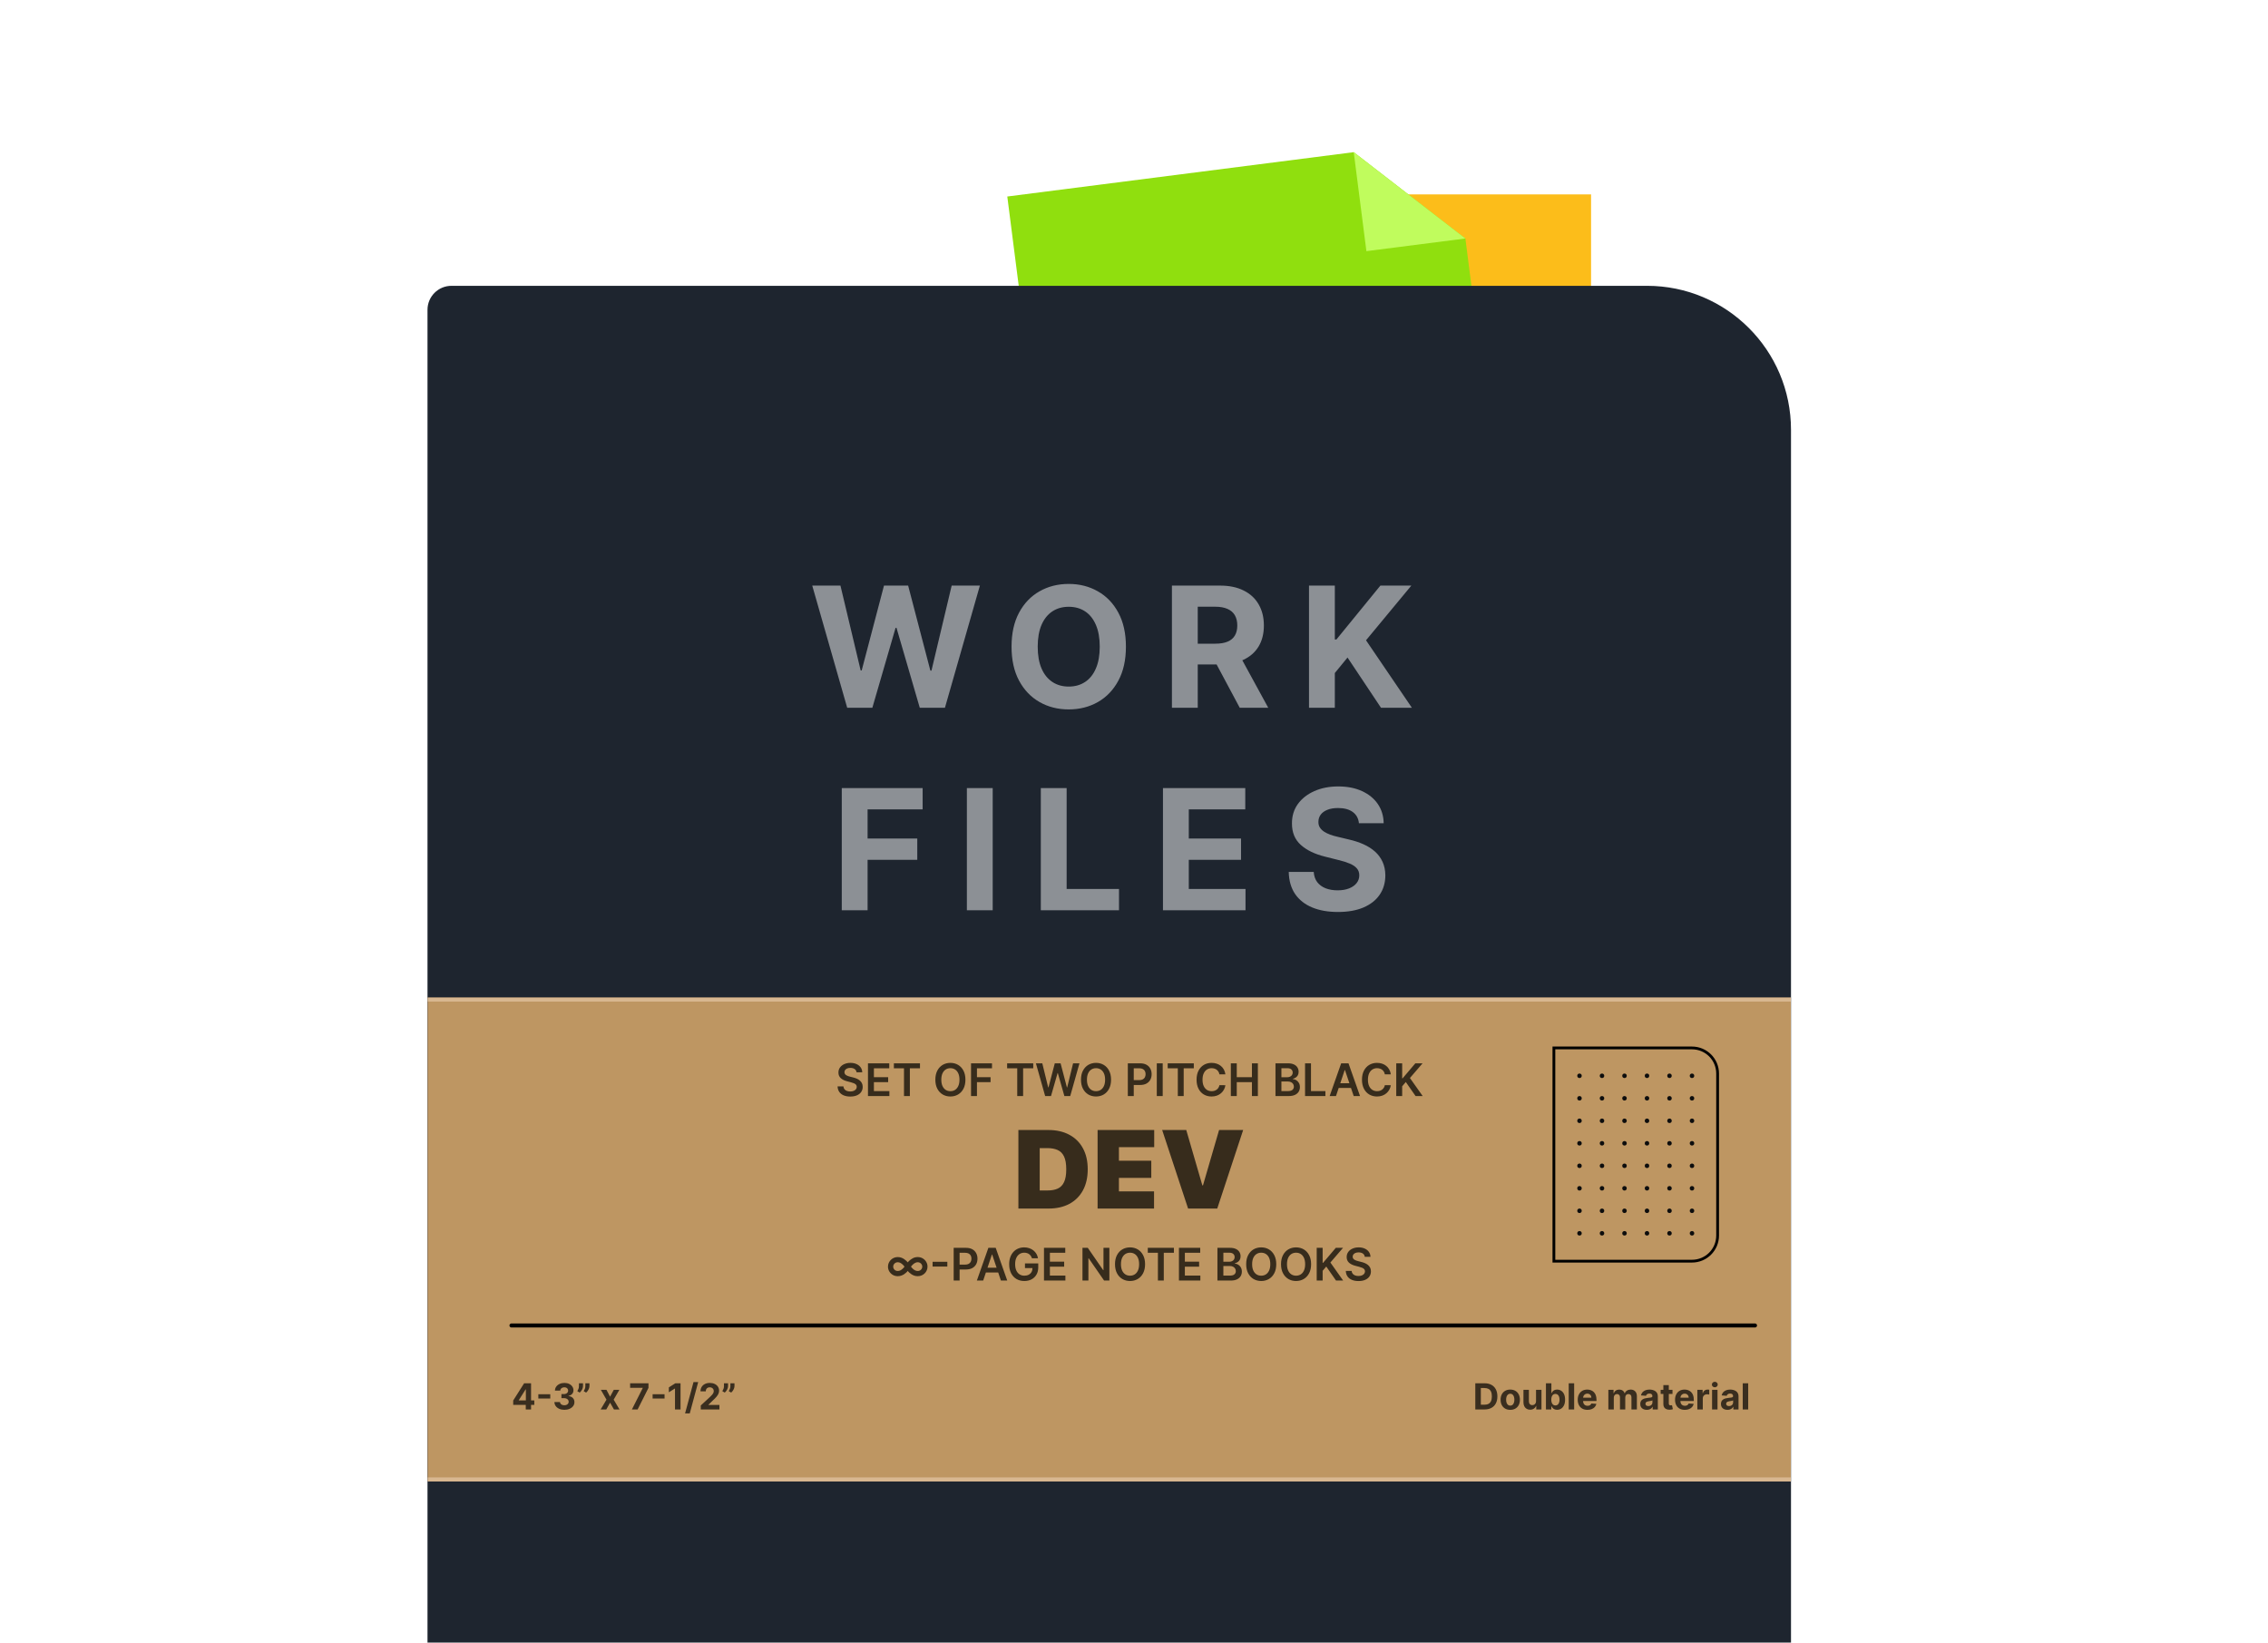 <svg width="504" height="365" viewBox="0 0 504 365" fill="none" xmlns="http://www.w3.org/2000/svg">
<g clip-path="url(#clip0_20_545)">
<rect x="253.779" y="43.197" width="99.792" height="99.792" fill="#FCBD1A"/>
<path fill-rule="evenodd" clip-rule="evenodd" d="M300.831 33.814L223.842 43.665L236.507 142.651L335.492 129.985L322.827 31L322.827 31L325.642 52.997L300.831 33.814Z" fill="#90DF0E"/>
<path fill-rule="evenodd" clip-rule="evenodd" d="M322.827 31L300.83 33.815L303.645 55.811L325.641 52.997L325.641 52.997L300.83 33.815L322.827 31L322.827 31Z" fill="#C0FC5D"/>
<g clip-path="url(#clip1_20_545)">
<path d="M95 68.844C95 65.9 97.387 63.513 100.331 63.513H366.012C383.678 63.513 398 77.834 398 95.501V496.594C398 514.261 383.678 528.582 366.012 528.582H100.331C97.387 528.582 95 526.195 95 523.251V68.844Z" fill="#1E252F"/>
<g filter="url(#filter0_ii_20_545)">
<rect x="103.456" y="63.513" width="7.047" height="466.479" fill="#252525" fill-opacity="0.01"/>
</g>
<path d="M188.265 157.27L180.498 130.128H186.767L191.26 148.987H191.485L196.442 130.128H201.809L206.752 149.026H206.991L211.483 130.128H217.752L209.986 157.27H204.393L199.225 139.524H199.013L193.857 157.27H188.265ZM250.205 143.699C250.205 146.659 249.644 149.177 248.522 151.253C247.409 153.329 245.889 154.915 243.963 156.011C242.046 157.097 239.89 157.641 237.496 157.641C235.084 157.641 232.919 157.093 231.002 155.997C229.085 154.902 227.57 153.316 226.456 151.24C225.343 149.163 224.787 146.65 224.787 143.699C224.787 140.739 225.343 138.221 226.456 136.145C227.57 134.068 229.085 132.487 231.002 131.4C232.919 130.305 235.084 129.757 237.496 129.757C239.89 129.757 242.046 130.305 243.963 131.4C245.889 132.487 247.409 134.068 248.522 136.145C249.644 138.221 250.205 140.739 250.205 143.699ZM244.387 143.699C244.387 141.782 244.1 140.165 243.526 138.848C242.96 137.532 242.161 136.533 241.127 135.853C240.093 135.173 238.883 134.833 237.496 134.833C236.109 134.833 234.898 135.173 233.865 135.853C232.831 136.533 232.027 137.532 231.453 138.848C230.887 140.165 230.604 141.782 230.604 143.699C230.604 145.616 230.887 147.233 231.453 148.549C232.027 149.866 232.831 150.864 233.865 151.544C234.898 152.225 236.109 152.565 237.496 152.565C238.883 152.565 240.093 152.225 241.127 151.544C242.161 150.864 242.96 149.866 243.526 148.549C244.1 147.233 244.387 145.616 244.387 143.699ZM260.427 157.27V130.128H271.135C273.185 130.128 274.935 130.495 276.383 131.228C277.841 131.952 278.95 132.982 279.71 134.316C280.479 135.641 280.863 137.201 280.863 138.994C280.863 140.796 280.474 142.347 279.697 143.646C278.919 144.936 277.793 145.925 276.317 146.614C274.851 147.303 273.075 147.648 270.99 147.648H263.82V143.036H270.062C271.157 143.036 272.068 142.886 272.792 142.586C273.516 142.285 274.055 141.835 274.409 141.234C274.771 140.633 274.952 139.886 274.952 138.994C274.952 138.093 274.771 137.333 274.409 136.715C274.055 136.096 273.512 135.628 272.779 135.31C272.054 134.983 271.14 134.819 270.035 134.819H266.166V157.27H260.427ZM275.085 144.918L281.83 157.27H275.496L268.896 144.918H275.085ZM290.889 157.27V130.128H296.628V142.095H296.986L306.753 130.128H313.631L303.559 142.281L313.75 157.27H306.885L299.451 146.111L296.628 149.556V157.27H290.889ZM187.06 202.27V175.128H205.031V179.859H192.798V186.327H203.838V191.058H192.798V202.27H187.06ZM220.6 175.128V202.27H214.862V175.128H220.6ZM231.292 202.27V175.128H237.031V197.538H248.667V202.27H231.292ZM258.438 202.27V175.128H276.727V179.859H264.176V186.327H275.786V191.058H264.176V197.538H276.78V202.27H258.438ZM301.984 182.934C301.878 181.865 301.423 181.034 300.619 180.442C299.815 179.85 298.724 179.554 297.346 179.554C296.409 179.554 295.618 179.687 294.973 179.952C294.328 180.208 293.834 180.566 293.489 181.025C293.153 181.485 292.985 182.006 292.985 182.589C292.968 183.075 293.069 183.499 293.29 183.862C293.52 184.224 293.834 184.537 294.231 184.802C294.629 185.059 295.088 185.284 295.609 185.478C296.131 185.664 296.687 185.823 297.279 185.955L299.718 186.539C300.902 186.804 301.988 187.157 302.978 187.599C303.967 188.041 304.824 188.584 305.549 189.229C306.273 189.874 306.834 190.634 307.232 191.508C307.638 192.383 307.846 193.386 307.855 194.517C307.846 196.178 307.422 197.618 306.583 198.837C305.752 200.047 304.551 200.988 302.978 201.66C301.414 202.323 299.528 202.654 297.319 202.654C295.128 202.654 293.219 202.318 291.594 201.647C289.977 200.975 288.714 199.981 287.804 198.665C286.902 197.34 286.43 195.701 286.386 193.748H291.938C292 194.658 292.261 195.418 292.72 196.028C293.189 196.628 293.811 197.083 294.589 197.393C295.375 197.693 296.263 197.843 297.253 197.843C298.225 197.843 299.068 197.702 299.784 197.419C300.508 197.136 301.07 196.743 301.467 196.24C301.865 195.736 302.063 195.157 302.063 194.503C302.063 193.894 301.882 193.381 301.52 192.966C301.167 192.551 300.645 192.197 299.956 191.906C299.276 191.614 298.441 191.349 297.452 191.111L294.496 190.369C292.208 189.812 290.401 188.942 289.076 187.758C287.751 186.574 287.092 184.979 287.101 182.974C287.092 181.33 287.53 179.895 288.413 178.666C289.306 177.438 290.529 176.48 292.084 175.791C293.639 175.101 295.406 174.757 297.385 174.757C299.4 174.757 301.158 175.101 302.66 175.791C304.171 176.48 305.346 177.438 306.185 178.666C307.024 179.895 307.457 181.317 307.484 182.934H301.984Z" fill="white" fill-opacity="0.49"/>
<g filter="url(#filter1_d_20_545)">
<rect x="81.672" y="226.12" width="339.431" height="107.516" fill="#BE9662"/>
<rect x="82.116" y="226.564" width="338.543" height="106.628" stroke="#D8B790" stroke-width="0.889"/>
<path d="M190.343 242.727C190.309 242.416 190.17 242.175 189.924 242.002C189.68 241.829 189.362 241.743 188.972 241.743C188.697 241.743 188.462 241.784 188.265 241.867C188.069 241.95 187.918 242.062 187.814 242.205C187.71 242.347 187.657 242.509 187.654 242.691C187.654 242.843 187.689 242.974 187.757 243.085C187.828 243.196 187.924 243.291 188.045 243.369C188.166 243.445 188.3 243.509 188.446 243.561C188.593 243.613 188.741 243.657 188.89 243.692L189.572 243.863C189.847 243.927 190.111 244.013 190.364 244.122C190.62 244.231 190.848 244.368 191.049 244.534C191.253 244.7 191.414 244.9 191.532 245.134C191.651 245.369 191.71 245.643 191.71 245.958C191.71 246.384 191.601 246.759 191.383 247.084C191.165 247.406 190.85 247.658 190.438 247.84C190.029 248.02 189.533 248.11 188.951 248.11C188.385 248.11 187.893 248.022 187.477 247.847C187.063 247.672 186.738 247.416 186.504 247.08C186.272 246.744 186.146 246.335 186.127 245.852H187.424C187.443 246.105 187.521 246.316 187.658 246.484C187.795 246.652 187.974 246.777 188.194 246.86C188.417 246.943 188.665 246.984 188.94 246.984C189.226 246.984 189.477 246.942 189.693 246.857C189.911 246.769 190.081 246.648 190.204 246.494C190.327 246.338 190.39 246.156 190.392 245.947C190.39 245.758 190.334 245.602 190.225 245.479C190.117 245.353 189.964 245.249 189.767 245.166C189.573 245.081 189.346 245.005 189.085 244.939L188.258 244.726C187.659 244.572 187.186 244.339 186.838 244.026C186.492 243.711 186.319 243.294 186.319 242.773C186.319 242.344 186.435 241.969 186.667 241.647C186.902 241.325 187.22 241.075 187.622 240.898C188.025 240.718 188.481 240.628 188.99 240.628C189.506 240.628 189.958 240.718 190.346 240.898C190.737 241.075 191.043 241.323 191.266 241.64C191.488 241.955 191.603 242.317 191.61 242.727H190.343ZM192.884 248V240.727H197.614V241.832H194.202V243.806H197.369V244.911H194.202V246.896H197.643V248H192.884ZM198.639 241.832V240.727H204.441V241.832H202.194V248H200.887V241.832H198.639ZM214.539 244.364C214.539 245.147 214.392 245.818 214.099 246.377C213.808 246.933 213.41 247.36 212.906 247.656C212.404 247.951 211.834 248.099 211.198 248.099C210.561 248.099 209.99 247.951 209.486 247.656C208.984 247.357 208.586 246.93 208.293 246.374C208.002 245.815 207.856 245.145 207.856 244.364C207.856 243.58 208.002 242.91 208.293 242.354C208.586 241.795 208.984 241.368 209.486 241.072C209.99 240.776 210.561 240.628 211.198 240.628C211.834 240.628 212.404 240.776 212.906 241.072C213.41 241.368 213.808 241.795 214.099 242.354C214.392 242.91 214.539 243.58 214.539 244.364ZM213.215 244.364C213.215 243.812 213.128 243.347 212.955 242.968C212.785 242.587 212.548 242.299 212.245 242.105C211.942 241.909 211.593 241.81 211.198 241.81C210.802 241.81 210.453 241.909 210.15 242.105C209.847 242.299 209.609 242.587 209.436 242.968C209.266 243.347 209.18 243.812 209.18 244.364C209.18 244.915 209.266 245.382 209.436 245.763C209.609 246.142 209.847 246.429 210.15 246.626C210.453 246.82 210.802 246.917 211.198 246.917C211.593 246.917 211.942 246.82 212.245 246.626C212.548 246.429 212.785 246.142 212.955 245.763C213.128 245.382 213.215 244.915 213.215 244.364ZM215.785 248V240.727H220.444V241.832H217.102V243.806H220.124V244.911H217.102V248H215.785ZM223.805 241.832V240.727H229.608V241.832H227.36V248H226.053V241.832H223.805ZM232.257 248L230.204 240.727H231.621L232.931 246.072H232.999L234.398 240.727H235.687L237.09 246.075H237.154L238.464 240.727H239.881L237.828 248H236.529L235.073 242.897H235.016L233.556 248H232.257ZM246.902 244.364C246.902 245.147 246.756 245.818 246.462 246.377C246.171 246.933 245.773 247.36 245.269 247.656C244.767 247.951 244.198 248.099 243.561 248.099C242.924 248.099 242.353 247.951 241.849 247.656C241.347 247.357 240.95 246.93 240.656 246.374C240.365 245.815 240.219 245.145 240.219 244.364C240.219 243.58 240.365 242.91 240.656 242.354C240.95 241.795 241.347 241.368 241.849 241.072C242.353 240.776 242.924 240.628 243.561 240.628C244.198 240.628 244.767 240.776 245.269 241.072C245.773 241.368 246.171 241.795 246.462 242.354C246.756 242.91 246.902 243.58 246.902 244.364ZM245.578 244.364C245.578 243.812 245.491 243.347 245.319 242.968C245.148 242.587 244.911 242.299 244.608 242.105C244.305 241.909 243.956 241.81 243.561 241.81C243.165 241.81 242.816 241.909 242.513 242.105C242.21 242.299 241.972 242.587 241.799 242.968C241.629 243.347 241.544 243.812 241.544 244.364C241.544 244.915 241.629 245.382 241.799 245.763C241.972 246.142 242.21 246.429 242.513 246.626C242.816 246.82 243.165 246.917 243.561 246.917C243.956 246.917 244.305 246.82 244.608 246.626C244.911 246.429 245.148 246.142 245.319 245.763C245.491 245.382 245.578 244.915 245.578 244.364ZM250.628 248V240.727H253.356C253.914 240.727 254.383 240.831 254.762 241.04C255.143 241.248 255.431 241.535 255.625 241.899C255.821 242.261 255.92 242.673 255.92 243.135C255.92 243.601 255.821 244.016 255.625 244.378C255.428 244.74 255.138 245.025 254.755 245.234C254.371 245.44 253.899 245.543 253.338 245.543H251.53V244.46H253.16C253.487 244.46 253.755 244.403 253.963 244.289C254.171 244.175 254.325 244.019 254.425 243.82C254.526 243.621 254.577 243.393 254.577 243.135C254.577 242.877 254.526 242.65 254.425 242.453C254.325 242.257 254.17 242.104 253.959 241.995C253.751 241.884 253.482 241.828 253.153 241.828H251.946V248H250.628ZM258.381 240.727V248H257.064V240.727H258.381ZM259.489 241.832V240.727H265.291V241.832H263.043V248H261.736V241.832H259.489ZM272.313 243.181H270.984C270.947 242.963 270.877 242.77 270.775 242.602C270.673 242.432 270.546 242.287 270.395 242.169C270.243 242.051 270.071 241.962 269.877 241.903C269.685 241.841 269.478 241.81 269.255 241.81C268.86 241.81 268.509 241.91 268.204 242.109C267.899 242.305 267.659 242.594 267.487 242.975C267.314 243.354 267.227 243.817 267.227 244.364C267.227 244.92 267.314 245.389 267.487 245.77C267.662 246.149 267.901 246.435 268.204 246.629C268.509 246.821 268.859 246.917 269.252 246.917C269.469 246.917 269.673 246.888 269.862 246.832C270.054 246.772 270.226 246.686 270.377 246.572C270.531 246.459 270.66 246.319 270.764 246.153C270.871 245.988 270.944 245.798 270.984 245.585L272.313 245.592C272.263 245.938 272.155 246.262 271.989 246.565C271.826 246.868 271.612 247.136 271.347 247.368C271.082 247.598 270.771 247.777 270.416 247.908C270.061 248.036 269.667 248.099 269.234 248.099C268.595 248.099 268.024 247.951 267.522 247.656C267.02 247.36 266.625 246.932 266.336 246.374C266.047 245.815 265.903 245.145 265.903 244.364C265.903 243.58 266.048 242.91 266.34 242.354C266.631 241.795 267.027 241.368 267.529 241.072C268.031 240.776 268.599 240.628 269.234 240.628C269.639 240.628 270.015 240.685 270.363 240.798C270.711 240.912 271.021 241.079 271.293 241.299C271.566 241.517 271.789 241.784 271.965 242.102C272.142 242.416 272.258 242.776 272.313 243.181ZM273.519 248V240.727H274.837V243.806H278.207V240.727H279.528V248H278.207V244.911H274.837V248H273.519ZM283.441 248V240.727H286.225C286.751 240.727 287.187 240.81 287.535 240.976C287.886 241.139 288.147 241.363 288.32 241.647C288.495 241.931 288.583 242.253 288.583 242.613C288.583 242.909 288.526 243.162 288.413 243.373C288.299 243.581 288.146 243.75 287.954 243.881C287.763 244.011 287.548 244.104 287.312 244.161V244.232C287.57 244.246 287.817 244.326 288.054 244.47C288.293 244.612 288.488 244.813 288.64 245.074C288.791 245.334 288.867 245.649 288.867 246.018C288.867 246.395 288.776 246.733 288.594 247.034C288.411 247.332 288.137 247.568 287.77 247.741C287.403 247.914 286.941 248 286.385 248H283.441ZM284.758 246.899H286.175C286.654 246.899 286.998 246.808 287.209 246.626C287.422 246.441 287.528 246.204 287.528 245.915C287.528 245.7 287.475 245.506 287.369 245.333C287.262 245.158 287.11 245.021 286.914 244.921C286.717 244.819 286.483 244.768 286.211 244.768H284.758V246.899ZM284.758 243.82H286.062C286.289 243.82 286.494 243.779 286.676 243.696C286.858 243.611 287.002 243.491 287.106 243.337C287.212 243.181 287.266 242.996 287.266 242.783C287.266 242.502 287.166 242.27 286.967 242.087C286.771 241.905 286.478 241.814 286.09 241.814H284.758V243.82ZM290.013 248V240.727H291.331V246.896H294.534V248H290.013ZM296.885 248H295.478L298.039 240.727H299.665L302.229 248H300.823L298.88 242.219H298.824L296.885 248ZM296.931 245.148H300.766V246.207H296.931V245.148ZM309.07 243.181H307.742C307.704 242.963 307.635 242.77 307.533 242.602C307.431 242.432 307.304 242.287 307.153 242.169C307.001 242.051 306.828 241.962 306.634 241.903C306.443 241.841 306.235 241.81 306.013 241.81C305.618 241.81 305.267 241.91 304.962 242.109C304.656 242.305 304.417 242.594 304.244 242.975C304.072 243.354 303.985 243.817 303.985 244.364C303.985 244.92 304.072 245.389 304.244 245.77C304.42 246.149 304.659 246.435 304.962 246.629C305.267 246.821 305.616 246.917 306.009 246.917C306.227 246.917 306.431 246.888 306.62 246.832C306.812 246.772 306.984 246.686 307.135 246.572C307.289 246.459 307.418 246.319 307.522 246.153C307.629 245.988 307.702 245.798 307.742 245.585L309.07 245.592C309.021 245.938 308.913 246.262 308.747 246.565C308.584 246.868 308.37 247.136 308.104 247.368C307.839 247.598 307.529 247.777 307.174 247.908C306.819 248.036 306.425 248.099 305.992 248.099C305.352 248.099 304.782 247.951 304.28 247.656C303.778 247.36 303.383 246.932 303.094 246.374C302.805 245.815 302.661 245.145 302.661 244.364C302.661 243.58 302.806 242.91 303.097 242.354C303.389 241.795 303.785 241.368 304.287 241.072C304.789 240.776 305.357 240.628 305.992 240.628C306.396 240.628 306.773 240.685 307.121 240.798C307.469 240.912 307.779 241.079 308.051 241.299C308.323 241.517 308.547 241.784 308.722 242.102C308.9 242.416 309.016 242.776 309.07 243.181ZM310.277 248V240.727H311.594V244.069H311.683L314.521 240.727H316.129L313.317 243.991L316.154 248H314.57L312.4 244.882L311.594 245.834V248H310.277Z" fill="black" fill-opacity="0.71"/>
<path d="M233.025 273H226.309V255.545H232.956C234.752 255.545 236.303 255.895 237.61 256.594C238.922 257.287 239.934 258.287 240.644 259.594C241.36 260.895 241.718 262.455 241.718 264.273C241.718 266.091 241.363 267.653 240.652 268.96C239.942 270.261 238.936 271.261 237.635 271.96C236.334 272.653 234.797 273 233.025 273ZM231.047 268.977H232.854C233.718 268.977 234.453 268.838 235.061 268.56C235.675 268.281 236.141 267.801 236.459 267.119C236.783 266.437 236.945 265.489 236.945 264.273C236.945 263.057 236.78 262.108 236.451 261.426C236.127 260.744 235.65 260.264 235.019 259.986C234.394 259.707 233.627 259.568 232.718 259.568H231.047V268.977ZM243.91 273V255.545H256.49V259.364H248.649V262.364H255.842V266.182H248.649V269.182H256.456V273H243.91ZM263.613 255.545L267.192 267.852H267.328L270.908 255.545H276.26L270.499 273H264.022L258.26 255.545H263.613Z" fill="black" fill-opacity="0.71"/>
<path d="M199.489 283.78C199.774 283.78 200.033 283.821 200.267 283.904C200.502 283.985 200.712 284.089 200.899 284.217C201.089 284.344 201.254 284.477 201.396 284.614C201.463 284.676 201.521 284.735 201.57 284.792C201.622 284.846 201.673 284.902 201.723 284.959C201.768 284.902 201.815 284.846 201.865 284.792C201.915 284.737 201.974 284.678 202.043 284.614C202.258 284.406 202.526 284.215 202.845 284.043C203.167 283.867 203.538 283.78 203.957 283.78C204.354 283.78 204.717 283.876 205.043 284.067C205.37 284.259 205.629 284.516 205.821 284.838C206.015 285.16 206.112 285.515 206.112 285.903C206.112 286.197 206.057 286.473 205.945 286.731C205.834 286.989 205.679 287.215 205.48 287.409C205.284 287.603 205.055 287.755 204.795 287.864C204.534 287.973 204.255 288.027 203.957 288.027C203.673 288.027 203.413 287.988 203.179 287.91C202.945 287.829 202.734 287.728 202.547 287.604C202.36 287.481 202.195 287.353 202.053 287.221C201.982 287.152 201.921 287.089 201.869 287.033C201.817 286.976 201.768 286.919 201.723 286.862C201.671 286.921 201.619 286.981 201.567 287.04C201.515 287.097 201.456 287.157 201.389 287.221C201.252 287.349 201.09 287.475 200.903 287.601C200.716 287.724 200.504 287.826 200.267 287.906C200.033 287.987 199.774 288.027 199.489 288.027C199.092 288.027 198.729 287.932 198.403 287.743C198.076 287.551 197.816 287.295 197.622 286.976C197.427 286.654 197.33 286.296 197.33 285.903C197.33 285.612 197.386 285.339 197.497 285.083C197.609 284.827 197.762 284.603 197.959 284.408C198.158 284.212 198.387 284.058 198.648 283.947C198.911 283.835 199.191 283.78 199.489 283.78ZM198.488 285.903C198.488 286.083 198.533 286.248 198.623 286.397C198.713 286.544 198.834 286.661 198.985 286.749C199.137 286.834 199.305 286.876 199.489 286.876C199.705 286.876 199.901 286.831 200.079 286.741C200.259 286.649 200.429 286.528 200.59 286.379C200.685 286.292 200.765 286.208 200.832 286.127C200.898 286.044 200.955 285.97 201.002 285.903C200.953 285.837 200.889 285.76 200.81 285.673C200.735 285.585 200.661 285.508 200.59 285.442C200.441 285.3 200.274 285.179 200.09 285.08C199.905 284.98 199.705 284.93 199.489 284.93C199.305 284.93 199.137 284.975 198.985 285.065C198.834 285.153 198.713 285.271 198.623 285.42C198.533 285.567 198.488 285.728 198.488 285.903ZM204.951 285.903C204.951 285.728 204.906 285.567 204.816 285.42C204.726 285.271 204.605 285.153 204.454 285.065C204.305 284.975 204.139 284.93 203.957 284.93C203.81 284.93 203.67 284.954 203.538 285.001C203.408 285.046 203.284 285.108 203.168 285.186C203.052 285.262 202.947 285.347 202.852 285.442C202.767 285.522 202.685 285.609 202.607 285.701C202.532 285.793 202.476 285.861 202.44 285.903C202.495 285.979 202.555 286.056 202.622 286.134C202.688 286.212 202.765 286.294 202.852 286.379C203.009 286.526 203.177 286.646 203.357 286.738C203.537 286.83 203.737 286.876 203.957 286.876C204.139 286.876 204.305 286.834 204.454 286.749C204.605 286.661 204.726 286.544 204.816 286.397C204.906 286.248 204.951 286.083 204.951 285.903ZM210.518 284.835V285.893H207.244V284.835H210.518ZM211.927 289V281.727H214.655C215.213 281.727 215.682 281.831 216.061 282.04C216.442 282.248 216.73 282.535 216.924 282.899C217.12 283.261 217.218 283.673 217.218 284.135C217.218 284.601 217.12 285.016 216.924 285.378C216.727 285.74 216.437 286.025 216.054 286.234C215.67 286.44 215.198 286.543 214.637 286.543H212.829V285.46H214.459C214.786 285.46 215.053 285.403 215.262 285.289C215.47 285.175 215.624 285.019 215.723 284.82C215.825 284.621 215.876 284.393 215.876 284.135C215.876 283.877 215.825 283.65 215.723 283.453C215.624 283.257 215.469 283.104 215.258 282.995C215.05 282.884 214.781 282.828 214.452 282.828H213.245V289H211.927ZM218.486 289H217.08L219.64 281.727H221.267L223.831 289H222.424L220.482 283.219H220.425L218.486 289ZM218.532 286.148H222.368V287.207H218.532V286.148ZM229.319 284.05C229.26 283.858 229.178 283.686 229.074 283.535C228.972 283.381 228.849 283.25 228.705 283.141C228.563 283.032 228.399 282.95 228.215 282.896C228.03 282.839 227.829 282.81 227.611 282.81C227.22 282.81 226.872 282.909 226.567 283.105C226.261 283.302 226.021 283.59 225.846 283.972C225.673 284.35 225.587 284.812 225.587 285.357C225.587 285.906 225.673 286.371 225.846 286.752C226.019 287.133 226.259 287.423 226.567 287.622C226.875 287.819 227.232 287.917 227.639 287.917C228.009 287.917 228.328 287.846 228.598 287.704C228.87 287.562 229.08 287.361 229.227 287.1C229.373 286.837 229.447 286.53 229.447 286.177L229.745 286.223H227.771V285.193H230.722V286.067C230.722 286.689 230.589 287.228 230.324 287.683C230.059 288.137 229.694 288.487 229.23 288.734C228.766 288.978 228.234 289.099 227.632 289.099C226.962 289.099 226.374 288.949 225.867 288.648C225.363 288.345 224.969 287.916 224.685 287.359C224.403 286.801 224.262 286.138 224.262 285.371C224.262 284.784 224.345 284.259 224.511 283.798C224.679 283.336 224.913 282.944 225.214 282.622C225.515 282.298 225.867 282.052 226.272 281.884C226.677 281.713 227.117 281.628 227.593 281.628C227.996 281.628 228.371 281.687 228.719 281.805C229.067 281.921 229.376 282.087 229.646 282.303C229.918 282.518 230.142 282.774 230.317 283.07C230.492 283.366 230.607 283.692 230.661 284.05H229.319ZM231.996 289V281.727H236.726V282.832H233.313V284.806H236.481V285.911H233.313V287.896H236.754V289H231.996ZM246.527 281.727V289H245.355L241.928 284.046H241.868V289H240.55V281.727H241.729L245.153 286.685H245.217V281.727H246.527ZM254.461 285.364C254.461 286.147 254.314 286.818 254.021 287.377C253.729 287.933 253.332 288.36 252.828 288.656C252.326 288.951 251.756 289.099 251.119 289.099C250.483 289.099 249.912 288.951 249.408 288.656C248.906 288.357 248.508 287.93 248.215 287.374C247.923 286.815 247.778 286.145 247.778 285.364C247.778 284.58 247.923 283.91 248.215 283.354C248.508 282.795 248.906 282.368 249.408 282.072C249.912 281.776 250.483 281.628 251.119 281.628C251.756 281.628 252.326 281.776 252.828 282.072C253.332 282.368 253.729 282.795 254.021 283.354C254.314 283.91 254.461 284.58 254.461 285.364ZM253.136 285.364C253.136 284.812 253.05 284.347 252.877 283.968C252.707 283.587 252.47 283.299 252.167 283.105C251.864 282.909 251.515 282.81 251.119 282.81C250.724 282.81 250.375 282.909 250.072 283.105C249.769 283.299 249.531 283.587 249.358 283.968C249.188 284.347 249.102 284.812 249.102 285.364C249.102 285.915 249.188 286.382 249.358 286.763C249.531 287.142 249.769 287.429 250.072 287.626C250.375 287.82 250.724 287.917 251.119 287.917C251.515 287.917 251.864 287.82 252.167 287.626C252.47 287.429 252.707 287.142 252.877 286.763C253.05 286.382 253.136 285.915 253.136 285.364ZM255.065 282.832V281.727H260.867V282.832H258.619V289H257.313V282.832H255.065ZM261.986 289V281.727H266.716V282.832H263.303V284.806H266.471V285.911H263.303V287.896H266.744V289H261.986ZM270.541 289V281.727H273.325C273.85 281.727 274.287 281.81 274.635 281.976C274.985 282.139 275.247 282.363 275.42 282.647C275.595 282.931 275.683 283.253 275.683 283.613C275.683 283.909 275.626 284.162 275.512 284.373C275.399 284.581 275.246 284.75 275.054 284.881C274.862 285.011 274.648 285.104 274.411 285.161V285.232C274.669 285.246 274.917 285.326 275.153 285.47C275.393 285.612 275.588 285.813 275.739 286.074C275.891 286.334 275.967 286.649 275.967 287.018C275.967 287.395 275.876 287.733 275.693 288.034C275.511 288.332 275.236 288.568 274.869 288.741C274.502 288.914 274.041 289 273.484 289H270.541ZM271.858 287.899H273.275C273.753 287.899 274.098 287.808 274.308 287.626C274.521 287.441 274.628 287.204 274.628 286.915C274.628 286.7 274.575 286.506 274.468 286.333C274.362 286.158 274.21 286.021 274.014 285.921C273.817 285.819 273.583 285.768 273.31 285.768H271.858V287.899ZM271.858 284.82H273.161C273.389 284.82 273.593 284.779 273.776 284.696C273.958 284.611 274.101 284.491 274.205 284.337C274.312 284.181 274.365 283.996 274.365 283.783C274.365 283.502 274.266 283.27 274.067 283.087C273.87 282.905 273.578 282.814 273.19 282.814H271.858V284.82ZM283.611 285.364C283.611 286.147 283.465 286.818 283.171 287.377C282.88 287.933 282.482 288.36 281.978 288.656C281.476 288.951 280.907 289.099 280.27 289.099C279.633 289.099 279.062 288.951 278.558 288.656C278.056 288.357 277.659 287.93 277.365 287.374C277.074 286.815 276.928 286.145 276.928 285.364C276.928 284.58 277.074 283.91 277.365 283.354C277.659 282.795 278.056 282.368 278.558 282.072C279.062 281.776 279.633 281.628 280.27 281.628C280.907 281.628 281.476 281.776 281.978 282.072C282.482 282.368 282.88 282.795 283.171 283.354C283.465 283.91 283.611 284.58 283.611 285.364ZM282.287 285.364C282.287 284.812 282.2 284.347 282.028 283.968C281.857 283.587 281.62 283.299 281.317 283.105C281.014 282.909 280.665 282.81 280.27 282.81C279.874 282.81 279.525 282.909 279.222 283.105C278.919 283.299 278.681 283.587 278.508 283.968C278.338 284.347 278.253 284.812 278.253 285.364C278.253 285.915 278.338 286.382 278.508 286.763C278.681 287.142 278.919 287.429 279.222 287.626C279.525 287.82 279.874 287.917 280.27 287.917C280.665 287.917 281.014 287.82 281.317 287.626C281.62 287.429 281.857 287.142 282.028 286.763C282.2 286.382 282.287 285.915 282.287 285.364ZM291.356 285.364C291.356 286.147 291.209 286.818 290.915 287.377C290.624 287.933 290.226 288.36 289.722 288.656C289.22 288.951 288.651 289.099 288.014 289.099C287.377 289.099 286.807 288.951 286.302 288.656C285.8 288.357 285.403 287.93 285.109 287.374C284.818 286.815 284.672 286.145 284.672 285.364C284.672 284.58 284.818 283.91 285.109 283.354C285.403 282.795 285.8 282.368 286.302 282.072C286.807 281.776 287.377 281.628 288.014 281.628C288.651 281.628 289.22 281.776 289.722 282.072C290.226 282.368 290.624 282.795 290.915 283.354C291.209 283.91 291.356 284.58 291.356 285.364ZM290.031 285.364C290.031 284.812 289.945 284.347 289.772 283.968C289.601 283.587 289.365 283.299 289.062 283.105C288.758 282.909 288.409 282.81 288.014 282.81C287.619 282.81 287.269 282.909 286.966 283.105C286.663 283.299 286.425 283.587 286.253 283.968C286.082 284.347 285.997 284.812 285.997 285.364C285.997 285.915 286.082 286.382 286.253 286.763C286.425 287.142 286.663 287.429 286.966 287.626C287.269 287.82 287.619 287.917 288.014 287.917C288.409 287.917 288.758 287.82 289.062 287.626C289.365 287.429 289.601 287.142 289.772 286.763C289.945 286.382 290.031 285.915 290.031 285.364ZM292.601 289V281.727H293.919V285.069H294.007L296.845 281.727H298.453L295.641 284.991L298.478 289H296.894L294.725 285.882L293.919 286.834V289H292.601ZM303.282 283.727C303.249 283.416 303.109 283.175 302.863 283.002C302.619 282.829 302.302 282.743 301.911 282.743C301.637 282.743 301.401 282.784 301.205 282.867C301.008 282.95 300.858 283.062 300.754 283.205C300.649 283.347 300.596 283.509 300.594 283.691C300.594 283.843 300.628 283.974 300.697 284.085C300.768 284.196 300.864 284.291 300.984 284.369C301.105 284.445 301.239 284.509 301.386 284.561C301.533 284.613 301.68 284.657 301.83 284.692L302.511 284.863C302.786 284.927 303.05 285.013 303.303 285.122C303.559 285.231 303.787 285.368 303.989 285.534C304.192 285.7 304.353 285.9 304.472 286.134C304.59 286.369 304.649 286.643 304.649 286.958C304.649 287.384 304.54 287.759 304.323 288.084C304.105 288.406 303.79 288.658 303.378 288.84C302.968 289.02 302.472 289.11 301.89 289.11C301.324 289.11 300.833 289.022 300.416 288.847C300.002 288.672 299.678 288.416 299.443 288.08C299.211 287.744 299.086 287.335 299.067 286.852H300.363C300.382 287.105 300.46 287.316 300.597 287.484C300.735 287.652 300.913 287.777 301.134 287.86C301.356 287.943 301.605 287.984 301.879 287.984C302.166 287.984 302.417 287.942 302.632 287.857C302.85 287.769 303.02 287.648 303.144 287.494C303.267 287.338 303.329 287.156 303.332 286.947C303.329 286.758 303.274 286.602 303.165 286.479C303.056 286.353 302.903 286.249 302.707 286.166C302.513 286.081 302.285 286.005 302.025 285.939L301.198 285.726C300.599 285.572 300.125 285.339 299.777 285.026C299.431 284.711 299.259 284.294 299.259 283.773C299.259 283.344 299.375 282.969 299.607 282.647C299.841 282.325 300.159 282.075 300.562 281.898C300.964 281.718 301.42 281.628 301.929 281.628C302.445 281.628 302.897 281.718 303.286 281.898C303.676 282.075 303.983 282.323 304.205 282.64C304.428 282.955 304.543 283.317 304.55 283.727H303.282Z" fill="black" fill-opacity="0.71"/>
<path d="M113.66 298.982L390.003 298.982" stroke="black" stroke-width="0.889" stroke-linecap="round"/>
<path d="M114.045 316.622V315.654L116.473 311.828H117.308V313.169H116.814L115.283 315.591V315.637H118.734V316.622H114.045ZM116.836 317.645V316.327L116.859 315.898V311.828H118.012V317.645H116.836ZM122.282 314.257V315.216H119.629V314.257H122.282ZM125.412 317.724C124.988 317.724 124.61 317.651 124.279 317.505C123.95 317.358 123.689 317.155 123.498 316.898C123.309 316.638 123.211 316.339 123.206 316H124.444C124.451 316.142 124.498 316.267 124.583 316.375C124.67 316.481 124.786 316.563 124.929 316.622C125.073 316.681 125.235 316.71 125.415 316.71C125.602 316.71 125.768 316.677 125.912 316.611C126.056 316.545 126.169 316.453 126.25 316.335C126.331 316.218 126.372 316.083 126.372 315.929C126.372 315.774 126.329 315.637 126.241 315.517C126.156 315.396 126.033 315.302 125.872 315.233C125.713 315.165 125.524 315.131 125.304 315.131H124.762V314.228H125.304C125.49 314.228 125.654 314.196 125.796 314.132C125.939 314.067 126.051 313.978 126.131 313.865C126.21 313.749 126.25 313.615 126.25 313.461C126.25 313.316 126.215 313.188 126.145 313.078C126.077 312.966 125.98 312.879 125.855 312.817C125.732 312.754 125.588 312.723 125.424 312.723C125.257 312.723 125.105 312.753 124.966 312.814C124.828 312.873 124.717 312.957 124.634 313.067C124.551 313.176 124.506 313.305 124.501 313.453H123.322C123.328 313.118 123.423 312.822 123.609 312.567C123.794 312.311 124.044 312.112 124.359 311.968C124.675 311.822 125.032 311.749 125.429 311.749C125.831 311.749 126.182 311.822 126.483 311.968C126.784 312.113 127.018 312.31 127.184 312.558C127.353 312.804 127.436 313.081 127.434 313.388C127.436 313.713 127.335 313.985 127.13 314.203C126.928 314.42 126.664 314.559 126.338 314.617V314.663C126.766 314.718 127.091 314.866 127.315 315.109C127.54 315.349 127.652 315.65 127.65 316.012C127.652 316.343 127.556 316.637 127.363 316.895C127.172 317.152 126.908 317.355 126.571 317.503C126.234 317.65 125.848 317.724 125.412 317.724ZM129.559 311.828V312.442C129.559 312.616 129.525 312.794 129.457 312.976C129.391 313.156 129.302 313.326 129.19 313.487C129.078 313.646 128.956 313.781 128.824 313.893L128.29 313.578C128.384 313.428 128.468 313.263 128.54 313.081C128.613 312.899 128.65 312.688 128.65 312.448V311.828H129.559ZM130.988 311.828V312.442C130.988 312.616 130.953 312.794 130.885 312.976C130.819 313.156 130.73 313.326 130.618 313.487C130.507 313.646 130.384 313.781 130.249 313.893L129.715 313.578C129.812 313.428 129.896 313.263 129.968 313.081C130.042 312.899 130.079 312.688 130.079 312.448V311.828H130.988ZM134.773 313.282L135.574 314.808L136.395 313.282H137.636L136.372 315.464L137.67 317.645H136.434L135.574 316.137L134.728 317.645H133.478L134.773 315.464L133.524 313.282H134.773ZM140.424 317.645L142.835 312.874V312.834H140.026V311.828H144.107V312.848L141.693 317.645H140.424ZM147.679 314.257V315.216H145.026V314.257H147.679ZM151.229 311.828V317.645H149.999V312.996H149.965L148.633 313.831V312.74L150.073 311.828H151.229ZM155.156 311.556L153.281 318.519H152.239L154.113 311.556H155.156ZM155.727 317.645V316.758L157.797 314.842C157.973 314.671 158.121 314.518 158.24 314.382C158.362 314.245 158.453 314.112 158.516 313.981C158.578 313.849 158.61 313.706 158.61 313.552C158.61 313.382 158.571 313.235 158.493 313.112C158.415 312.987 158.309 312.892 158.175 312.825C158.041 312.757 157.888 312.723 157.718 312.723C157.54 312.723 157.385 312.759 157.252 312.831C157.12 312.903 157.017 313.006 156.945 313.141C156.873 313.275 156.837 313.435 156.837 313.62H155.67C155.67 313.24 155.756 312.91 155.929 312.629C156.101 312.349 156.342 312.132 156.653 311.979C156.963 311.826 157.321 311.749 157.726 311.749C158.143 311.749 158.505 311.823 158.814 311.97C159.124 312.116 159.366 312.319 159.538 312.578C159.71 312.838 159.797 313.135 159.797 313.47C159.797 313.69 159.753 313.906 159.666 314.12C159.581 314.334 159.428 314.572 159.209 314.833C158.989 315.092 158.68 315.404 158.28 315.767L157.431 316.599V316.639H159.873V317.645H155.727ZM161.789 311.828V312.442C161.789 312.616 161.755 312.794 161.687 312.976C161.621 313.156 161.532 313.326 161.42 313.487C161.309 313.646 161.186 313.781 161.054 313.893L160.52 313.578C160.615 313.428 160.698 313.263 160.77 313.081C160.844 312.899 160.881 312.688 160.881 312.448V311.828H161.789ZM163.218 311.828V312.442C163.218 312.616 163.184 312.794 163.116 312.976C163.049 313.156 162.96 313.326 162.849 313.487C162.737 313.646 162.614 313.781 162.48 313.893L161.946 313.578C162.042 313.428 162.126 313.263 162.198 313.081C162.272 312.899 162.309 312.688 162.309 312.448V311.828H163.218Z" fill="#3A2E1F"/>
<path d="M329.907 317.645H327.845V311.828H329.924C330.509 311.828 331.012 311.945 331.435 312.178C331.857 312.409 332.181 312.741 332.409 313.175C332.638 313.608 332.752 314.127 332.752 314.731C332.752 315.337 332.638 315.857 332.409 316.293C332.181 316.728 331.855 317.062 331.429 317.295C331.005 317.528 330.497 317.645 329.907 317.645ZM329.075 316.591H329.856C330.219 316.591 330.525 316.527 330.773 316.398C331.023 316.267 331.21 316.066 331.335 315.793C331.462 315.518 331.525 315.164 331.525 314.731C331.525 314.301 331.462 313.95 331.335 313.677C331.21 313.405 331.024 313.204 330.776 313.075C330.528 312.946 330.222 312.882 329.858 312.882H329.075V316.591ZM335.611 317.73C335.17 317.73 334.789 317.636 334.467 317.449C334.147 317.259 333.9 316.996 333.726 316.659C333.551 316.32 333.464 315.927 333.464 315.481C333.464 315.03 333.551 314.636 333.726 314.299C333.9 313.96 334.147 313.697 334.467 313.51C334.789 313.32 335.17 313.226 335.611 313.226C336.052 313.226 336.433 313.32 336.753 313.51C337.075 313.697 337.323 313.96 337.497 314.299C337.671 314.636 337.758 315.03 337.758 315.481C337.758 315.927 337.671 316.32 337.497 316.659C337.323 316.996 337.075 317.259 336.753 317.449C336.433 317.636 336.052 317.73 335.611 317.73ZM335.617 316.793C335.818 316.793 335.985 316.736 336.12 316.622C336.254 316.507 336.355 316.35 336.423 316.151C336.494 315.952 336.529 315.726 336.529 315.472C336.529 315.218 336.494 314.992 336.423 314.793C336.355 314.595 336.254 314.437 336.12 314.322C335.985 314.206 335.818 314.149 335.617 314.149C335.414 314.149 335.244 314.206 335.106 314.322C334.969 314.437 334.866 314.595 334.796 314.793C334.728 314.992 334.694 315.218 334.694 315.472C334.694 315.726 334.728 315.952 334.796 316.151C334.866 316.35 334.969 316.507 335.106 316.622C335.244 316.736 335.414 316.793 335.617 316.793ZM341.342 315.787V313.282H342.552V317.645H341.39V316.852H341.345C341.246 317.108 341.083 317.313 340.854 317.468C340.626 317.624 340.349 317.701 340.022 317.701C339.73 317.701 339.473 317.635 339.252 317.503C339.03 317.37 338.857 317.182 338.732 316.937C338.609 316.693 338.547 316.401 338.545 316.06V313.282H339.755V315.844C339.757 316.102 339.826 316.305 339.962 316.455C340.098 316.604 340.281 316.679 340.51 316.679C340.656 316.679 340.792 316.646 340.919 316.58C341.046 316.511 341.148 316.411 341.226 316.279C341.305 316.146 341.344 315.982 341.342 315.787ZM343.542 317.645V311.828H344.752V314.015H344.789C344.842 313.898 344.919 313.779 345.019 313.657C345.121 313.534 345.254 313.432 345.417 313.351C345.581 313.267 345.786 313.226 346.03 313.226C346.348 313.226 346.642 313.309 346.91 313.476C347.179 313.64 347.394 313.889 347.555 314.222C347.716 314.554 347.796 314.969 347.796 315.469C347.796 315.956 347.718 316.367 347.561 316.702C347.405 317.035 347.193 317.288 346.925 317.46C346.658 317.63 346.358 317.716 346.027 317.716C345.792 317.716 345.593 317.677 345.428 317.599C345.265 317.521 345.132 317.424 345.028 317.307C344.923 317.187 344.844 317.067 344.789 316.946H344.735V317.645H343.542ZM344.727 315.464C344.727 315.723 344.762 315.949 344.834 316.142C344.906 316.335 345.011 316.486 345.147 316.594C345.283 316.7 345.449 316.753 345.644 316.753C345.841 316.753 346.007 316.699 346.144 316.591C346.28 316.481 346.383 316.33 346.453 316.137C346.525 315.942 346.561 315.717 346.561 315.464C346.561 315.212 346.526 314.99 346.456 314.799C346.386 314.608 346.283 314.458 346.146 314.35C346.01 314.242 345.843 314.188 345.644 314.188C345.447 314.188 345.28 314.24 345.144 314.345C345.01 314.449 344.906 314.596 344.834 314.788C344.762 314.979 344.727 315.204 344.727 315.464ZM349.813 311.828V317.645H348.604V311.828H349.813ZM352.77 317.73C352.322 317.73 351.936 317.639 351.612 317.457C351.29 317.273 351.042 317.014 350.868 316.679C350.694 316.342 350.606 315.943 350.606 315.483C350.606 315.035 350.694 314.641 350.868 314.302C351.042 313.963 351.287 313.699 351.603 313.51C351.921 313.32 352.294 313.226 352.722 313.226C353.01 313.226 353.278 313.272 353.526 313.365C353.776 313.456 353.993 313.593 354.179 313.777C354.366 313.96 354.512 314.191 354.616 314.47C354.72 314.746 354.773 315.07 354.773 315.441V315.773H351.089V315.023H353.634C353.634 314.849 353.596 314.695 353.52 314.56C353.444 314.426 353.339 314.321 353.205 314.245C353.072 314.168 352.918 314.129 352.742 314.129C352.558 314.129 352.396 314.171 352.254 314.257C352.113 314.34 352.004 314.453 351.924 314.595C351.845 314.735 351.804 314.891 351.802 315.063V315.776C351.802 315.992 351.842 316.178 351.921 316.335C352.003 316.492 352.117 316.614 352.265 316.699C352.413 316.784 352.588 316.827 352.79 316.827C352.925 316.827 353.048 316.808 353.16 316.77C353.271 316.732 353.367 316.675 353.446 316.599C353.526 316.524 353.586 316.431 353.628 316.321L354.747 316.395C354.69 316.664 354.574 316.899 354.398 317.099C354.224 317.298 353.998 317.453 353.722 317.565C353.447 317.675 353.13 317.73 352.77 317.73ZM357.413 317.645V313.282H358.566V314.052H358.617C358.708 313.797 358.859 313.595 359.071 313.447C359.283 313.3 359.537 313.226 359.832 313.226C360.132 313.226 360.386 313.3 360.596 313.45C360.807 313.598 360.947 313.798 361.017 314.052H361.062C361.151 313.802 361.312 313.602 361.545 313.453C361.78 313.301 362.057 313.226 362.377 313.226C362.784 313.226 363.114 313.355 363.368 313.615C363.624 313.872 363.752 314.238 363.752 314.711V317.645H362.545V314.949C362.545 314.707 362.48 314.525 362.351 314.404C362.223 314.283 362.062 314.222 361.869 314.222C361.649 314.222 361.478 314.293 361.355 314.433C361.232 314.571 361.17 314.754 361.17 314.981V317.645H359.997V314.924C359.997 314.71 359.936 314.54 359.813 314.413C359.691 314.286 359.531 314.222 359.333 314.222C359.198 314.222 359.077 314.257 358.969 314.325C358.863 314.391 358.779 314.485 358.716 314.606C358.654 314.725 358.623 314.865 358.623 315.026V317.645H357.413ZM365.951 317.727C365.673 317.727 365.425 317.679 365.207 317.582C364.989 317.484 364.817 317.339 364.69 317.148C364.565 316.954 364.503 316.714 364.503 316.426C364.503 316.184 364.547 315.98 364.636 315.816C364.725 315.651 364.846 315.518 365 315.418C365.153 315.318 365.327 315.242 365.522 315.191C365.719 315.14 365.925 315.104 366.141 315.083C366.395 315.056 366.599 315.032 366.755 315.009C366.91 314.985 367.023 314.949 367.093 314.901C367.163 314.854 367.198 314.784 367.198 314.691V314.674C367.198 314.494 367.141 314.355 367.027 314.257C366.916 314.158 366.757 314.109 366.55 314.109C366.332 314.109 366.159 314.157 366.03 314.254C365.902 314.348 365.817 314.468 365.775 314.612L364.656 314.521C364.713 314.256 364.824 314.027 364.991 313.833C365.158 313.638 365.373 313.489 365.636 313.385C365.901 313.279 366.208 313.226 366.556 313.226C366.798 313.226 367.03 313.254 367.252 313.311C367.475 313.368 367.673 313.456 367.845 313.575C368.019 313.694 368.157 313.848 368.257 314.035C368.357 314.221 368.407 314.443 368.407 314.702V317.645H367.26V317.04H367.226C367.156 317.176 367.062 317.296 366.945 317.4C366.828 317.503 366.687 317.583 366.522 317.642C366.357 317.698 366.167 317.727 365.951 317.727ZM366.297 316.892C366.475 316.892 366.633 316.857 366.769 316.787C366.905 316.715 367.012 316.618 367.09 316.497C367.167 316.376 367.206 316.239 367.206 316.085V315.623C367.168 315.647 367.116 315.67 367.05 315.691C366.986 315.71 366.913 315.728 366.831 315.745C366.75 315.76 366.669 315.774 366.587 315.787C366.506 315.799 366.432 315.809 366.366 315.818C366.224 315.839 366.1 315.872 365.994 315.918C365.888 315.963 365.805 316.025 365.747 316.102C365.688 316.178 365.658 316.273 365.658 316.386C365.658 316.551 365.718 316.677 365.837 316.764C365.959 316.849 366.112 316.892 366.297 316.892ZM371.666 313.282V314.191H369.039V313.282H371.666ZM369.636 312.237H370.845V316.304C370.845 316.416 370.863 316.503 370.897 316.565C370.931 316.626 370.978 316.669 371.039 316.693C371.101 316.718 371.173 316.73 371.254 316.73C371.311 316.73 371.368 316.725 371.425 316.716C371.482 316.705 371.525 316.696 371.555 316.69L371.746 317.591C371.685 317.61 371.6 317.631 371.49 317.656C371.38 317.682 371.247 317.698 371.09 317.704C370.798 317.716 370.543 317.677 370.323 317.588C370.105 317.499 369.936 317.361 369.815 317.173C369.693 316.986 369.634 316.749 369.636 316.463V312.237ZM374.395 317.73C373.947 317.73 373.56 317.639 373.237 317.457C372.915 317.273 372.667 317.014 372.493 316.679C372.318 316.342 372.231 315.943 372.231 315.483C372.231 315.035 372.318 314.641 372.493 314.302C372.667 313.963 372.912 313.699 373.228 313.51C373.546 313.32 373.919 313.226 374.347 313.226C374.635 313.226 374.903 313.272 375.151 313.365C375.401 313.456 375.618 313.593 375.804 313.777C375.991 313.96 376.137 314.191 376.241 314.47C376.345 314.746 376.397 315.07 376.397 315.441V315.773H372.714V315.023H375.259C375.259 314.849 375.221 314.695 375.145 314.56C375.069 314.426 374.964 314.321 374.83 314.245C374.697 314.168 374.543 314.129 374.367 314.129C374.183 314.129 374.02 314.171 373.878 314.257C373.738 314.34 373.629 314.453 373.549 314.595C373.47 314.735 373.429 314.891 373.427 315.063V315.776C373.427 315.992 373.467 316.178 373.546 316.335C373.628 316.492 373.742 316.614 373.89 316.699C374.037 316.784 374.213 316.827 374.415 316.827C374.55 316.827 374.673 316.808 374.784 316.77C374.896 316.732 374.992 316.675 375.071 316.599C375.151 316.524 375.211 316.431 375.253 316.321L376.372 316.395C376.315 316.664 376.199 316.899 376.023 317.099C375.848 317.298 375.623 317.453 375.347 317.565C375.072 317.675 374.755 317.73 374.395 317.73ZM377.187 317.645V313.282H378.36V314.044H378.405C378.485 313.773 378.618 313.568 378.806 313.43C378.993 313.29 379.209 313.22 379.453 313.22C379.514 313.22 379.579 313.224 379.649 313.231C379.719 313.239 379.781 313.249 379.834 313.263V314.336C379.777 314.319 379.698 314.304 379.598 314.291C379.498 314.277 379.406 314.271 379.322 314.271C379.145 314.271 378.986 314.31 378.845 314.387C378.707 314.463 378.597 314.569 378.516 314.705C378.436 314.842 378.397 314.999 378.397 315.177V317.645H377.187ZM380.459 317.645V313.282H381.669V317.645H380.459ZM381.067 312.72C380.887 312.72 380.733 312.661 380.604 312.541C380.477 312.42 380.414 312.275 380.414 312.107C380.414 311.94 380.477 311.797 380.604 311.678C380.733 311.557 380.887 311.496 381.067 311.496C381.247 311.496 381.4 311.557 381.527 311.678C381.656 311.797 381.72 311.94 381.72 312.107C381.72 312.275 381.656 312.42 381.527 312.541C381.4 312.661 381.247 312.72 381.067 312.72ZM383.882 317.727C383.604 317.727 383.356 317.679 383.138 317.582C382.92 317.484 382.748 317.339 382.621 317.148C382.496 316.954 382.434 316.714 382.434 316.426C382.434 316.184 382.478 315.98 382.567 315.816C382.656 315.651 382.777 315.518 382.931 315.418C383.084 315.318 383.258 315.242 383.453 315.191C383.65 315.14 383.856 315.104 384.072 315.083C384.326 315.056 384.53 315.032 384.686 315.009C384.841 314.985 384.953 314.949 385.024 314.901C385.094 314.854 385.129 314.784 385.129 314.691V314.674C385.129 314.494 385.072 314.355 384.958 314.257C384.847 314.158 384.687 314.109 384.481 314.109C384.263 314.109 384.09 314.157 383.961 314.254C383.833 314.348 383.747 314.468 383.706 314.612L382.587 314.521C382.644 314.256 382.755 314.027 382.922 313.833C383.089 313.638 383.304 313.489 383.567 313.385C383.832 313.279 384.138 313.226 384.487 313.226C384.729 313.226 384.961 313.254 385.183 313.311C385.406 313.368 385.604 313.456 385.776 313.575C385.95 313.694 386.088 313.848 386.188 314.035C386.288 314.221 386.338 314.443 386.338 314.702V317.645H385.191V317.04H385.157C385.087 317.176 384.993 317.296 384.876 317.4C384.758 317.503 384.617 317.583 384.453 317.642C384.288 317.698 384.098 317.727 383.882 317.727ZM384.228 316.892C384.406 316.892 384.563 316.857 384.7 316.787C384.836 316.715 384.943 316.618 385.021 316.497C385.098 316.376 385.137 316.239 385.137 316.085V315.623C385.099 315.647 385.047 315.67 384.981 315.691C384.917 315.71 384.844 315.728 384.762 315.745C384.681 315.76 384.599 315.774 384.518 315.787C384.437 315.799 384.363 315.809 384.297 315.818C384.155 315.839 384.031 315.872 383.925 315.918C383.818 315.963 383.736 316.025 383.677 316.102C383.619 316.178 383.589 316.273 383.589 316.386C383.589 316.551 383.649 316.677 383.768 316.764C383.889 316.849 384.043 316.892 384.228 316.892ZM388.487 311.828V317.645H387.277V311.828H388.487Z" fill="#3A2E1F"/>
<path d="M345.309 237.309H376C379.143 237.309 381.691 239.857 381.691 243V279C381.691 282.143 379.143 284.691 376 284.691H345.309V237.309Z" stroke="black" stroke-width="0.617"/>
<circle cx="351" cy="243.5" r="0.5" fill="#0D0D0D"/>
<circle cx="356" cy="243.5" r="0.5" fill="#0D0D0D"/>
<circle cx="361" cy="243.5" r="0.5" fill="#0D0D0D"/>
<circle cx="366" cy="243.5" r="0.5" fill="#0D0D0D"/>
<circle cx="371" cy="243.5" r="0.5" fill="#0D0D0D"/>
<circle cx="376" cy="243.5" r="0.5" fill="#0D0D0D"/>
<circle cx="351" cy="248.5" r="0.5" fill="#0D0D0D"/>
<circle cx="356" cy="248.5" r="0.5" fill="#0D0D0D"/>
<circle cx="361" cy="248.5" r="0.5" fill="#0D0D0D"/>
<circle cx="366" cy="248.5" r="0.5" fill="#0D0D0D"/>
<circle cx="371" cy="248.5" r="0.5" fill="#0D0D0D"/>
<circle cx="376" cy="248.5" r="0.5" fill="#0D0D0D"/>
<circle cx="351" cy="253.5" r="0.5" fill="#0D0D0D"/>
<circle cx="356" cy="253.5" r="0.5" fill="#0D0D0D"/>
<circle cx="361" cy="253.5" r="0.5" fill="#0D0D0D"/>
<circle cx="366" cy="253.5" r="0.5" fill="#0D0D0D"/>
<circle cx="371" cy="253.5" r="0.5" fill="#0D0D0D"/>
<circle cx="376" cy="253.5" r="0.5" fill="#0D0D0D"/>
<circle cx="351" cy="258.5" r="0.5" fill="#0D0D0D"/>
<circle cx="356" cy="258.5" r="0.5" fill="#0D0D0D"/>
<circle cx="361" cy="258.5" r="0.5" fill="#0D0D0D"/>
<circle cx="366" cy="258.5" r="0.5" fill="#0D0D0D"/>
<circle cx="371" cy="258.5" r="0.5" fill="#0D0D0D"/>
<circle cx="376" cy="258.5" r="0.5" fill="#0D0D0D"/>
<circle cx="351" cy="263.5" r="0.5" fill="#0D0D0D"/>
<circle cx="356" cy="263.5" r="0.5" fill="#0D0D0D"/>
<circle cx="361" cy="263.5" r="0.5" fill="#0D0D0D"/>
<circle cx="366" cy="263.5" r="0.5" fill="#0D0D0D"/>
<circle cx="371" cy="263.5" r="0.5" fill="#0D0D0D"/>
<circle cx="376" cy="263.5" r="0.5" fill="#0D0D0D"/>
<circle cx="351" cy="268.5" r="0.5" fill="#0D0D0D"/>
<circle cx="356" cy="268.5" r="0.5" fill="#0D0D0D"/>
<circle cx="361" cy="268.5" r="0.5" fill="#0D0D0D"/>
<circle cx="366" cy="268.5" r="0.5" fill="#0D0D0D"/>
<circle cx="371" cy="268.5" r="0.5" fill="#0D0D0D"/>
<circle cx="376" cy="268.5" r="0.5" fill="#0D0D0D"/>
<circle cx="351" cy="273.5" r="0.5" fill="#0D0D0D"/>
<circle cx="356" cy="273.5" r="0.5" fill="#0D0D0D"/>
<circle cx="361" cy="273.5" r="0.5" fill="#0D0D0D"/>
<circle cx="366" cy="273.5" r="0.5" fill="#0D0D0D"/>
<circle cx="371" cy="273.5" r="0.5" fill="#0D0D0D"/>
<circle cx="376" cy="273.5" r="0.5" fill="#0D0D0D"/>
<circle cx="351" cy="278.5" r="0.5" fill="#0D0D0D"/>
<circle cx="356" cy="278.5" r="0.5" fill="#0D0D0D"/>
<circle cx="361" cy="278.5" r="0.5" fill="#0D0D0D"/>
<circle cx="366" cy="278.5" r="0.5" fill="#0D0D0D"/>
<circle cx="371" cy="278.5" r="0.5" fill="#0D0D0D"/>
<circle cx="376" cy="278.5" r="0.5" fill="#0D0D0D"/>
</g>
</g>
</g>
<defs>
<filter id="filter0_ii_20_545" x="102.047" y="63.513" width="8.456" height="466.479" filterUnits="userSpaceOnUse" color-interpolation-filters="sRGB">
<feFlood flood-opacity="0" result="BackgroundImageFix"/>
<feBlend mode="normal" in="SourceGraphic" in2="BackgroundImageFix" result="shape"/>
<feColorMatrix in="SourceAlpha" type="matrix" values="0 0 0 0 0 0 0 0 0 0 0 0 0 0 0 0 0 0 127 0" result="hardAlpha"/>
<feOffset dx="-1.409"/>
<feGaussianBlur stdDeviation="2.114"/>
<feComposite in2="hardAlpha" operator="arithmetic" k2="-1" k3="1"/>
<feColorMatrix type="matrix" values="0 0 0 0 0 0 0 0 0 0 0 0 0 0 0 0 0 0 0.18 0"/>
<feBlend mode="normal" in2="shape" result="effect1_innerShadow_20_545"/>
<feColorMatrix in="SourceAlpha" type="matrix" values="0 0 0 0 0 0 0 0 0 0 0 0 0 0 0 0 0 0 127 0" result="hardAlpha"/>
<feOffset dx="-1.409"/>
<feGaussianBlur stdDeviation="2.114"/>
<feComposite in2="hardAlpha" operator="arithmetic" k2="-1" k3="1"/>
<feColorMatrix type="matrix" values="0 0 0 0 0 0 0 0 0 0 0 0 0 0 0 0 0 0 0.18 0"/>
<feBlend mode="normal" in2="effect1_innerShadow_20_545" result="effect2_innerShadow_20_545"/>
</filter>
<filter id="filter1_d_20_545" x="76.341" y="216.345" width="350.093" height="118.179" filterUnits="userSpaceOnUse" color-interpolation-filters="sRGB">
<feFlood flood-opacity="0" result="BackgroundImageFix"/>
<feColorMatrix in="SourceAlpha" type="matrix" values="0 0 0 0 0 0 0 0 0 0 0 0 0 0 0 0 0 0 127 0" result="hardAlpha"/>
<feOffset dy="-4.443"/>
<feGaussianBlur stdDeviation="2.666"/>
<feComposite in2="hardAlpha" operator="out"/>
<feColorMatrix type="matrix" values="0 0 0 0 0.004 0 0 0 0 0.004 0 0 0 0 0.004 0 0 0 0.25 0"/>
<feBlend mode="normal" in2="BackgroundImageFix" result="effect1_dropShadow_20_545"/>
<feBlend mode="normal" in="SourceGraphic" in2="effect1_dropShadow_20_545" result="shape"/>
</filter>
<clipPath id="clip0_20_545">
<rect width="504" height="365" fill="white"/>
</clipPath>
<clipPath id="clip1_20_545">
<path d="M95 68.844C95 65.9 97.387 63.513 100.331 63.513H366.012C383.678 63.513 398 77.834 398 95.501V496.594C398 514.261 383.678 528.582 366.012 528.582H100.331C97.387 528.582 95 526.195 95 523.251V68.844Z" fill="white"/>
</clipPath>
</defs>
</svg>
